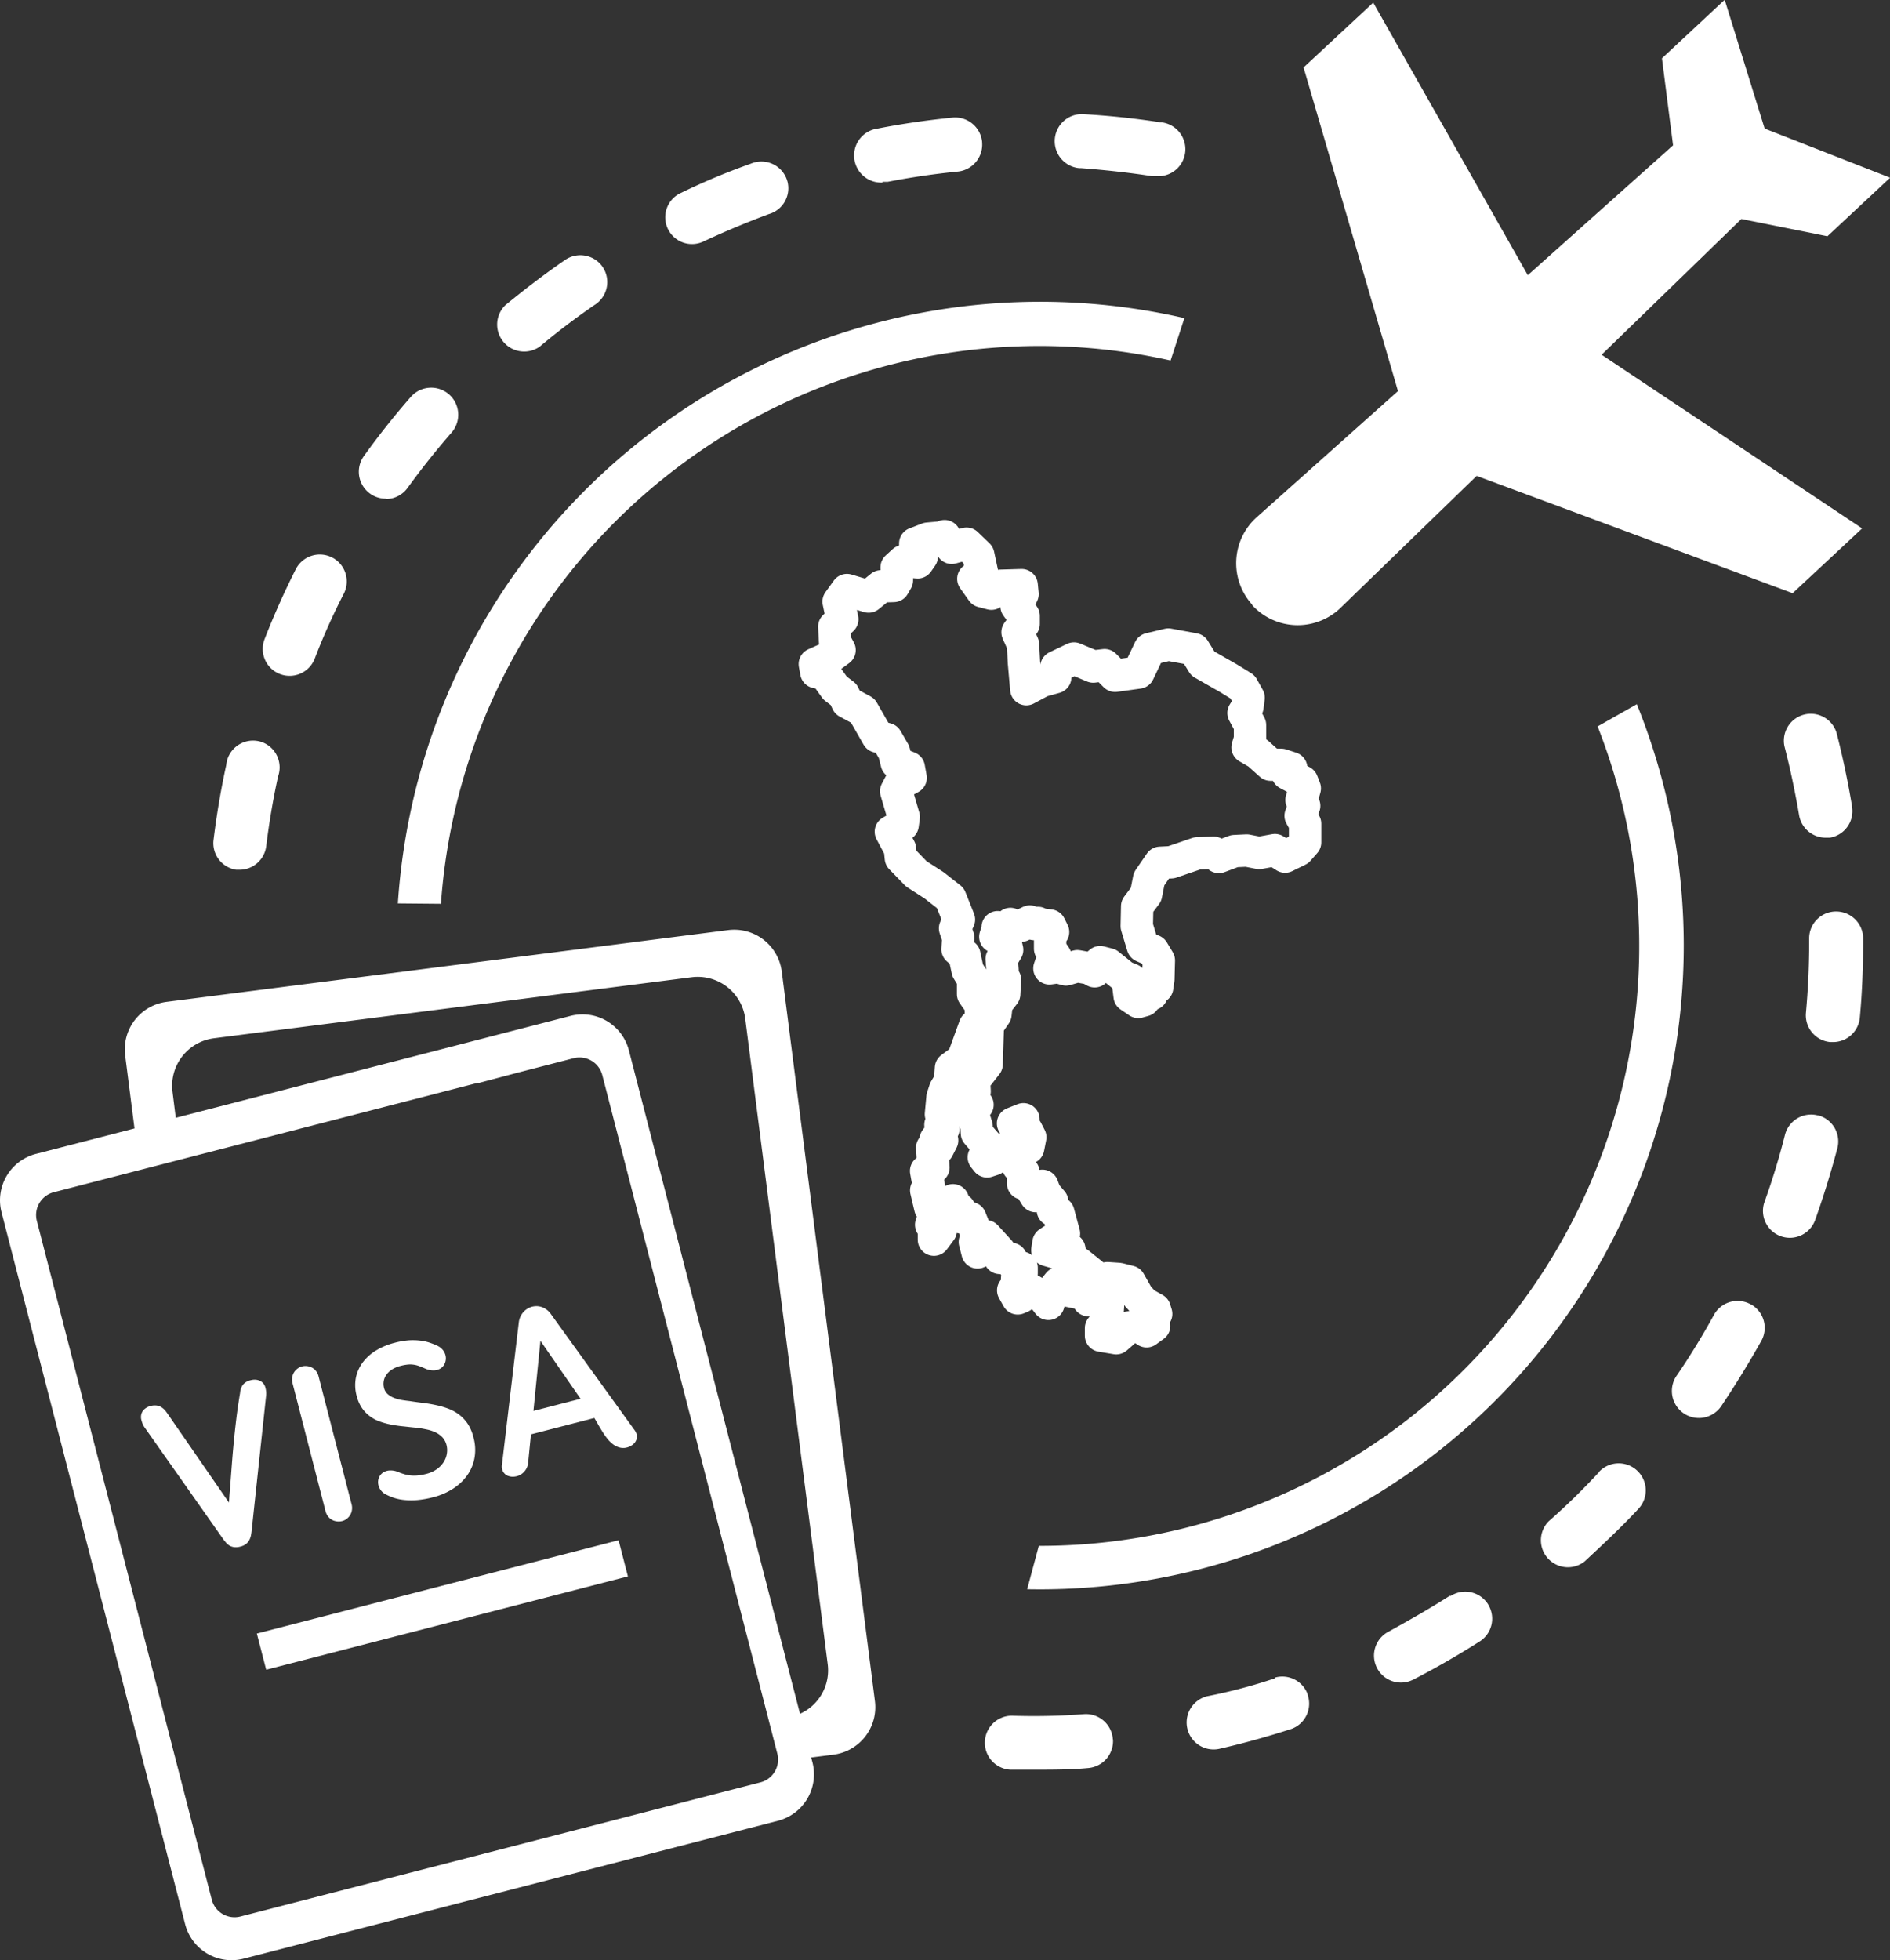 <svg xmlns="http://www.w3.org/2000/svg" width="58.354" height="60.508" viewBox="0 0 58.354 60.508">
  <rect x="0" y="0" width="58.354" height="60.508" fill="#333333" stroke="none"/>
  <defs>
    <style>
      .cls-1 {
        fill: none;
        stroke: #fff;
        stroke-linecap: round;
        stroke-linejoin: round;
      }

      .cls-2 {
        fill: #fff;
      }
    </style>
  </defs>
  <g id="Group_699" data-name="Group 699" transform="translate(254.871 -1207.46)">
    <path id="Path_919" data-name="Path 919" class="cls-1" d="M-194.016,1266.654l-.074.045.139.248.124-.053-.06-.19Zm-1.258-1.449.083.323.039-.169-.025-.14Zm-1.281-.737-.068.207.085.129,0,.331.21-.282-.019-.386s-.131-.007-.194,0l-.017,0Zm2.927-2.168.064-.326-.115-.222-.258.163.036.2Zm8.44-10.736.1-.359-.083-.212-.449-.24.113-.175-.307-.1-.33-.005-.388-.349-.323-.187.076-.249,0-.439-.2-.371.121-.193.036-.278-.186-.334-.437-.269-.79-.451-.272-.442-.793-.145-.576.137-.346.726-.722.1-.325-.327-.35.042-.595-.248-.543.26-.036.318-.422.117-.471.251-.073-.827-.028-.552-.169-.378.188-.255v-.25l-.219-.3.185-.373-.027-.275-.65.019-.285.244-.284-.074-.273-.384.268-.193-.116-.543-.362-.349-.458.126-.22-.359-.007.032-.512.046-.386.148,0,.178.2.225-.124.178-.439-.036-.212.193.008.4-.1.173-.388.012-.386.315-.669-.2-.257.357.114.544-.247.229.024.468.138.254-.316.233-.447.2.045.249.268.055.313.437.265.2.11.238.48.258.457.8.275.076.232.4.085.338.371.145.057.314-.321.176-.125.238.233.795-.034.245-.363.21.28.527.029.284.477.491.55.354.5.392.265.664-.119.271.1.3-.024.344.212.182.1.47.168.274v.459l.241.342v.521l-.187.128-.369,1.019-.367.273-.028.4-.156.265-.077.236-.049.527.2.018-.215.306.09.128-.239.332.2.022-.129.253-.178-.027.038.611-.225.107.081.449-.078.15.125.53.171.21.229.015-.029-.284.328-.166,0,.157.2.121.012.242.325.032.229.57.252-.012.418.457.011.212.348.029.132.265.194.008,0,.173-.139.161.032.13.779.453.155.2.1-.368.215-.27.332.241.483.1.107.183.363-.018.24.192-.033.458-.182.232v.231l.47.079.374-.327.309-.056.254.169.233-.169-.014-.286.076-.081-.046-.149-.321-.179-.2-.219-.253-.448-.331-.084-.355-.024-.14.1-.218-.135-.523-.42-.243-.16-.051-.279-.112-.056-.046.235-.52-.152.035-.225.271-.178.093.1.05-.117.064-.091-.174-.643-.169-.079-.019-.259-.213-.25-.093-.242-.028.134.018.167-.194.016-.206-.341-.184-.049.014-.338-.168-.192-.059-.324-.156-.116-.263-.035-.087-.046-.17.175-.035.132-.189.062-.1-.125.163-.31-.376-.435-.011-.213-.1-.324-.025-.14.154-.2-.063-.074-.179-.023.153-.317-.018-.337.389-.5.037-1.2.235-.342.036-.325.234-.3.024-.446-.129-.095.054-.189-.026-.352.168-.283-.065-.288-.3-.115.073-.22,0-.075.1.043.193-.009.1-.134.136.089.2-.037.265-.127.131.077.118-.034.055.041.312.039.1.2-.091.1,0,.417.164.242-.1.114-.085.25.262-.035.247.068.352-.1.375.068.161.089.023-.056-.041-.071.186-.155.257.066.475.382.226.092v.145l.145,0,.371.257.059.073.061-.029.012-.219.155.009.036-.249.015-.58-.18-.3-.314-.138-.187-.619.013-.615.273-.364.094-.478.343-.5.342-.017.807-.276.505-.016.157.129.482-.181.379-.018.384.075.486-.088.315.2.408-.2.209-.238,0-.577-.137-.244.109-.308Zm-8.907,9.982.232.052.089-.179Zm3.6-3.93.267.181.177-.05-.478-.4Z" transform="translate(-29.498 -19.409)"/>
    <g id="Group_449" data-name="Group 449" transform="translate(-246.941 1255.003)">
      <g id="Group_448" data-name="Group 448">
        <rect id="Rectangle_271" data-name="Rectangle 271" class="cls-2" width="11.534" height="1.154" transform="translate(0 2.881) rotate(-14.464)"/>
      </g>
    </g>
    <g id="Group_510" data-name="Group 510" transform="translate(-248.285 1230.32)">
      <g id="Group_509" data-name="Group 509" transform="translate(0)">
        <path id="Path_823" data-name="Path 823" class="cls-2" d="M-239.062,1257.17a.832.832,0,0,0-1.059.51.9.9,0,0,0-.043.2c-.166.76-.295,1.529-.391,2.3a.83.83,0,0,0,.7.931h.1a.831.831,0,0,0,.826-.732c.089-.721.211-1.447.366-2.151A.832.832,0,0,0-239.062,1257.17Z" transform="translate(240.563 -1257.123)"/>
      </g>
    </g>
    <g id="Group_516" data-name="Group 516" transform="translate(-246.759 1224.577)">
      <g id="Group_515" data-name="Group 515" transform="translate(0 0)">
        <path id="Path_826" data-name="Path 826" class="cls-2" d="M-235.108,1244.735a.834.834,0,0,0-1.121.367h0c-.349.693-.671,1.408-.953,2.135a.831.831,0,0,0,.443,1.088.831.831,0,0,0,1.088-.444c0-.012.011-.023.014-.035h0a20.035,20.035,0,0,1,.892-1.99.832.832,0,0,0-.36-1.12h0Z" transform="translate(237.247 -1244.645)"/>
      </g>
    </g>
    <g id="Group_520" data-name="Group 520" transform="translate(-228.503 1211.091)">
      <g id="Group_519" data-name="Group 519">
        <path id="Path_828" data-name="Path 828" class="cls-2" d="M-193.631,1216.1a.837.837,0,0,0-.915-.752h0c-.77.077-1.548.188-2.311.338a.837.837,0,0,0-.719.941.837.837,0,0,0,.875.726h0l-.006-.023h.161c.714-.139,1.442-.245,2.157-.316a.837.837,0,0,0,.757-.908h0Z" transform="translate(197.586 -1215.348)"/>
      </g>
    </g>
    <g id="Group_522" data-name="Group 522" transform="translate(-243.792 1219.427)">
      <g id="Group_521" data-name="Group 521">
        <path id="Path_829" data-name="Path 829" class="cls-2" d="M-228.017,1233.665a.837.837,0,0,0-1.176.071c-.51.581-1,1.2-1.453,1.83a.832.832,0,0,0,.189,1.161.831.831,0,0,0,.482.157v.011a.83.83,0,0,0,.676-.343c.426-.589.883-1.163,1.357-1.707A.838.838,0,0,0-228.017,1233.665Z" transform="translate(230.803 -1233.457)"/>
      </g>
    </g>
    <g id="Group_524" data-name="Group 524" transform="translate(-222.306 1210.983)">
      <g id="Group_523" data-name="Group 523">
        <path id="Path_830" data-name="Path 830" class="cls-2" d="M-180.892,1215.361c-.765-.116-1.545-.2-2.321-.244a.835.835,0,0,0-.909.754.836.836,0,0,0,.754.91h.055c.733.056,1.459.134,2.173.244h.127a.835.835,0,0,0,.917-.742.836.836,0,0,0-.742-.917h-.058Z" transform="translate(184.125 -1215.113)"/>
      </g>
    </g>
    <g id="Group_526" data-name="Group 526" transform="translate(-239.522 1215.335)">
      <g id="Group_525" data-name="Group 525" transform="translate(0)">
        <path id="Path_831" data-name="Path 831" class="cls-2" d="M-218.288,1224.906a.834.834,0,0,0-1.122-.2c-.637.437-1.264.917-1.862,1.408a.833.833,0,0,0-.019,1.177h0a.833.833,0,0,0,1.083.1c.554-.465,1.141-.909,1.74-1.318a.832.832,0,0,0,.182-1.163Z" transform="translate(221.526 -1224.569)"/>
      </g>
    </g>
    <g id="Group_529" data-name="Group 529" transform="translate(-234.333 1212.445)">
      <g id="Group_528" data-name="Group 528" transform="translate(0 0)">
        <g id="Group_527" data-name="Group 527">
          <path id="Path_832" data-name="Path 832" class="cls-2" d="M-208.433,1223.844" transform="translate(209.271 -1221.287)"/>
          <path id="Path_833" data-name="Path 833" class="cls-2" d="M-206.482,1218.9a.832.832,0,0,0-1.019-.581.821.821,0,0,0-.114.039,20.8,20.8,0,0,0-2.151.9.827.827,0,0,0-.414,1.093h0a.827.827,0,0,0,1.093.414h0l.012-.006c.654-.306,1.33-.588,2.012-.843a.831.831,0,0,0,.581-1.02Z" transform="translate(210.254 -1218.289)"/>
        </g>
      </g>
    </g>
    <g id="Group_531" data-name="Group 531" transform="translate(-224.463 1260.37)">
      <g id="Group_530" data-name="Group 530" transform="translate(0 0)">
        <path id="Path_834" data-name="Path 834" class="cls-2" d="M-184.859,1323.185a.833.833,0,0,0-.882-.779,20.322,20.322,0,0,1-2.185.05.834.834,0,0,0-.883.782h0a.834.834,0,0,0,.782.883h.762c.554,0,1.108,0,1.631-.05a.834.834,0,0,0,.779-.882Z" transform="translate(188.81 -1322.404)"/>
      </g>
    </g>
    <g id="Group_533" data-name="Group 533" transform="translate(-200.44 1241.864)">
      <g id="Group_532" data-name="Group 532" transform="translate(0)">
        <path id="Path_835" data-name="Path 835" class="cls-2" d="M-134.931,1282.227a.833.833,0,0,0-1.011.6h0a21.666,21.666,0,0,1-.637,2.085.831.831,0,0,0,.526,1.051h0a.83.83,0,0,0,1.044-.51h0c.261-.732.491-1.48.686-2.217a.833.833,0,0,0-.6-1.012h0Z" transform="translate(136.622 -1282.201)"/>
      </g>
    </g>
    <g id="Group_535" data-name="Group 535" transform="translate(-199.795 1229.497)">
      <g id="Group_534" data-name="Group 534" transform="translate(0)">
        <path id="Path_836" data-name="Path 836" class="cls-2" d="M-133.112,1258.2c-.127-.766-.288-1.535-.481-2.284a.832.832,0,0,0-1.041-.548h0a.832.832,0,0,0-.567.967c.182.7.332,1.419.454,2.135a.832.832,0,0,0,.809.686h.139a.831.831,0,0,0,.686-.95Z" transform="translate(135.22 -1255.335)"/>
      </g>
    </g>
    <path id="Path_930" data-name="Path 930" class="cls-2" d="M-140.743,1231.181" transform="translate(-61.594 -12.802)"/>
    <path id="Path_931" data-name="Path 931" class="cls-2" d="M-150.262,1221.062" transform="translate(-56.457 -7.341)"/>
    <g id="Group_539" data-name="Group 539" transform="translate(-203.251 1247.617)">
      <g id="Group_538" data-name="Group 538" transform="translate(0 0)">
        <path id="Path_838" data-name="Path 838" class="cls-2" d="M-140.278,1294.814l-.039-.021a.832.832,0,0,0-1.108.327c-.349.637-.732,1.264-1.142,1.864a.834.834,0,0,0,.176,1.166h0a.833.833,0,0,0,1.166-.176h0l.022-.031c.431-.642.842-1.313,1.223-1.99a.83.83,0,0,0-.292-1.138h-.006Z" transform="translate(142.729 -1294.699)"/>
      </g>
    </g>
    <g id="Group_541" data-name="Group 541" transform="translate(-199.117 1235.596)">
      <g id="Group_540" data-name="Group 540" transform="translate(0)">
        <path id="Path_839" data-name="Path 839" class="cls-2" d="M-132.8,1268.584a.83.83,0,0,0-.843.815h0v.132c0,.726-.034,1.458-.1,2.184a.831.831,0,0,0,.752.9h.077a.831.831,0,0,0,.837-.771c.071-.77.1-1.551.1-2.327v-.111A.833.833,0,0,0-132.8,1268.584Z" transform="translate(133.747 -1268.584)"/>
      </g>
    </g>
    <g id="Group_545" data-name="Group 545" transform="translate(-218.236 1259.213)">
      <g id="Group_544" data-name="Group 544" transform="translate(0)">
        <path id="Path_841" data-name="Path 841" class="cls-2" d="M-171.545,1320.433a.832.832,0,0,0-1.008-.51v.022a16.463,16.463,0,0,1-2.1.555.834.834,0,0,0-.6,1.015v0a.832.832,0,0,0,.965.611c.755-.171,1.512-.382,2.248-.62a.83.83,0,0,0,.492-1.066h0Z" transform="translate(175.282 -1319.892)"/>
      </g>
    </g>
    <g id="Group_549" data-name="Group 549" transform="translate(-207.296 1252.629)">
      <g id="Group_548" data-name="Group 548" transform="translate(0 0)">
        <path id="Path_843" data-name="Path 843" class="cls-2" d="M-148.552,1305.806a.832.832,0,0,0-1.163.039h.007a20.267,20.267,0,0,1-1.564,1.529.833.833,0,0,0,0,1.177.833.833,0,0,0,1.11.063c.554-.516,1.142-1.064,1.667-1.631a.833.833,0,0,0-.055-1.175h0Z" transform="translate(151.516 -1305.587)"/>
      </g>
    </g>
    <g id="Group_551" data-name="Group 551" transform="translate(-212.449 1256.59)">
      <g id="Group_550" data-name="Group 550" transform="translate(0 0)">
        <path id="Path_844" data-name="Path 844" class="cls-2" d="M-159.179,1314.6a.833.833,0,0,0-1.141-.288h0l-.039.024v-.022c-.612.392-1.248.753-1.891,1.109a.833.833,0,0,0-.373,1.117l0,0a.831.831,0,0,0,1.115.374l.006,0h0l.013-.008c.686-.355,1.373-.749,2.023-1.163a.833.833,0,0,0,.285-1.143Z" transform="translate(162.711 -1314.193)"/>
      </g>
    </g>
    <g id="Group_629" data-name="Group 629" transform="translate(-216.708 1207.46)">
      <path id="Path_932" data-name="Path 932" class="cls-2" d="M-171.456,1226.149a1.906,1.906,0,0,0,2.694.1h0l.028-.028,4.2-4.071,9.756,3.621,2.146-2-8.044-5.361,4.315-4.19,2.656.533,1.937-1.807-3.874-1.516-1.234-3.976-1.937,1.806.343,2.686-4.485,4.008-4.772-8.412-2.151,2,2.915,9.99-4.361,3.893a1.905,1.905,0,0,0-.148,2.691Z" transform="translate(171.963 -1207.46)"/>
    </g>
    <g id="Group_696" data-name="Group 696" transform="translate(-250.52 1247.778)">
      <path id="Path_1029" data-name="Path 1029" class="cls-2" d="M-241.571,1300.249a.656.656,0,0,1,.021.134.641.641,0,0,1-.006.126l-.444,4.152a1.54,1.54,0,0,1-.025.153.486.486,0,0,1-.055.139.379.379,0,0,1-.1.113.476.476,0,0,1-.169.075.488.488,0,0,1-.19.017.388.388,0,0,1-.145-.049.456.456,0,0,1-.114-.1c-.033-.039-.065-.079-.095-.122l-2.406-3.418a.527.527,0,0,1-.064-.112.924.924,0,0,1-.041-.125.35.35,0,0,1-.009-.138.332.332,0,0,1,.045-.127.353.353,0,0,1,.1-.1.433.433,0,0,1,.147-.066.473.473,0,0,1,.2-.014.386.386,0,0,1,.15.061.554.554,0,0,1,.12.114c.035.046.071.1.106.149l1.844,2.67c0-.012.006-.056.01-.131s.012-.171.024-.291l.031-.412c.012-.155.024-.321.038-.5s.03-.356.048-.541.037-.369.058-.549.042-.351.066-.514.047-.314.07-.446a.486.486,0,0,1,.087-.252.428.428,0,0,1,.246-.142.438.438,0,0,1,.161-.013.375.375,0,0,1,.137.042.325.325,0,0,1,.1.089A.339.339,0,0,1-241.571,1300.249Z" transform="translate(245.418 -1297.718)"/>
      <path id="Path_1030" data-name="Path 1030" class="cls-2" d="M-233.445,1303.316a.444.444,0,0,1,0,.252.415.415,0,0,1-.112.18.4.4,0,0,1-.181.1.447.447,0,0,1-.205,0,.389.389,0,0,1-.186-.1.451.451,0,0,1-.121-.221l-1.012-3.924a.449.449,0,0,1,0-.25.41.41,0,0,1,.112-.181.427.427,0,0,1,.181-.1.417.417,0,0,1,.205,0,.405.405,0,0,1,.186.1.448.448,0,0,1,.12.22Z" transform="translate(239.946 -1297.212)"/>
      <path id="Path_1031" data-name="Path 1031" class="cls-2" d="M-227.388,1300.359a1.433,1.433,0,0,1,.032.575,1.325,1.325,0,0,1-.2.529,1.569,1.569,0,0,1-.433.435,2.041,2.041,0,0,1-.661.29,2.9,2.9,0,0,1-.47.084,2.233,2.233,0,0,1-.388,0,1.509,1.509,0,0,1-.314-.059,1.668,1.668,0,0,1-.248-.1.454.454,0,0,1-.185-.145.447.447,0,0,1-.08-.19.381.381,0,0,1,.02-.191.353.353,0,0,1,.116-.154.4.4,0,0,1,.2-.074.605.605,0,0,1,.284.048,1.561,1.561,0,0,0,.159.058,1.046,1.046,0,0,0,.186.043,1.082,1.082,0,0,0,.229.006,1.521,1.521,0,0,0,.286-.049.955.955,0,0,0,.344-.157.788.788,0,0,0,.209-.229.668.668,0,0,0,.089-.256.64.64,0,0,0-.011-.24.557.557,0,0,0-.131-.25.726.726,0,0,0-.222-.156,1.226,1.226,0,0,0-.29-.09,2.822,2.822,0,0,0-.337-.052c-.117-.01-.238-.026-.362-.038s-.246-.03-.366-.053a2.393,2.393,0,0,1-.348-.094,1.165,1.165,0,0,1-.308-.162,1.093,1.093,0,0,1-.248-.256,1.169,1.169,0,0,1-.164-.377,1.228,1.228,0,0,1-.02-.579,1.2,1.2,0,0,1,.225-.476,1.478,1.478,0,0,1,.413-.357,2.1,2.1,0,0,1,.549-.225,2.477,2.477,0,0,1,.437-.077,1.938,1.938,0,0,1,.354.008,1.46,1.46,0,0,1,.288.062,2.105,2.105,0,0,1,.238.095.459.459,0,0,1,.189.15.424.424,0,0,1,.078.191.386.386,0,0,1-.025.195.344.344,0,0,1-.118.155.4.4,0,0,1-.2.072.588.588,0,0,1-.278-.05c-.072-.031-.136-.058-.193-.08a.862.862,0,0,0-.173-.045.782.782,0,0,0-.182-.005,1.41,1.41,0,0,0-.227.042.869.869,0,0,0-.269.114.606.606,0,0,0-.172.165.473.473,0,0,0-.079.194.5.5,0,0,0,.01.208.364.364,0,0,0,.116.192.666.666,0,0,0,.2.117,1.13,1.13,0,0,0,.236.063c.083.013.159.024.231.031q.207.032.42.058t.41.07a2.5,2.5,0,0,1,.381.112,1.315,1.315,0,0,1,.333.187,1.2,1.2,0,0,1,.266.29A1.4,1.4,0,0,1-227.388,1300.359Z" transform="translate(237.661 -1296.286)"/>
      <path id="Path_1032" data-name="Path 1032" class="cls-2" d="M-217.122,1298.869a.358.358,0,0,1,.076.171.282.282,0,0,1-.019.147.338.338,0,0,1-.088.123.459.459,0,0,1-.13.08.449.449,0,0,1-.262.032.577.577,0,0,1-.226-.1.99.99,0,0,1-.194-.191,2.468,2.468,0,0,1-.159-.232c-.049-.079-.093-.153-.133-.223s-.072-.126-.1-.173l-1.958.505-.088.892a.449.449,0,0,1-.089.222.492.492,0,0,1-.162.141.493.493,0,0,1-.2.052.408.408,0,0,1-.19-.034.3.3,0,0,1-.132-.125.33.33,0,0,1-.033-.217l.52-4.392a.569.569,0,0,1,.076-.224.567.567,0,0,1,.143-.162.544.544,0,0,1,.186-.092.527.527,0,0,1,.206-.014.534.534,0,0,1,.2.072.575.575,0,0,1,.177.165Zm-2.9-2.749-.216,2.164,1.454-.375Z" transform="translate(232.357 -1295.05)"/>
    </g>
    <g id="Group_697" data-name="Group 697" transform="translate(-242.586 1216.771)">
      <path id="Path_1033" data-name="Path 1033" class="cls-2" d="M-226.852,1246.276a18.52,18.52,0,0,1,11.7-15.935,18.523,18.523,0,0,1,10.828-.836l.426-1.308a19.872,19.872,0,0,0-23.821,14.912h0a20.1,20.1,0,0,0-.463,3.155Z" transform="translate(228.181 -1227.688)"/>
      <path id="Path_1034" data-name="Path 1034" class="cls-2" d="M-167.148,1254.682l-1.21.686a18.52,18.52,0,0,1-10.459,24.012h0a18.455,18.455,0,0,1-6.795,1.283l-.359,1.339a19.879,19.879,0,0,0,19.766-15.416A19.876,19.876,0,0,0-167.148,1254.682Z" transform="translate(205.4 -1242.256)"/>
    </g>
    <path id="Path_1035" data-name="Path 1035" class="cls-2" d="M-232.387,1269.816l-17.339,2.215a1.479,1.479,0,0,0-1.28,1.655l.288,2.253-3.043.785a1.479,1.479,0,0,0-1.063,1.8l5.67,21.98a1.48,1.48,0,0,0,1.8,1.063l16.505-4.258a1.48,1.48,0,0,0,1.063-1.8l-.04-.153.688-.087a1.479,1.479,0,0,0,1.28-1.655l-2.876-22.517A1.479,1.479,0,0,0-232.387,1269.816Zm1.516,25.422a.727.727,0,0,1-.522.886l-16.054,4.141a.727.727,0,0,1-.886-.522l-5.4-20.949a.727.727,0,0,1,.522-.886h0l13.111-3.382,0,.012,1.239-.328,1.7-.439a.727.727,0,0,1,.886.522Zm-.99-22.683,2.546,19.928a1.469,1.469,0,0,1-.856,1.524l-5.283-20.479a1.479,1.479,0,0,0-1.8-1.063l-12.19,3.145-.1-.8a1.479,1.479,0,0,1,1.28-1.655l14.752-1.884A1.479,1.479,0,0,1-231.861,1272.555Z" transform="translate(0 -33.646)"/>
  </g>
</svg>
